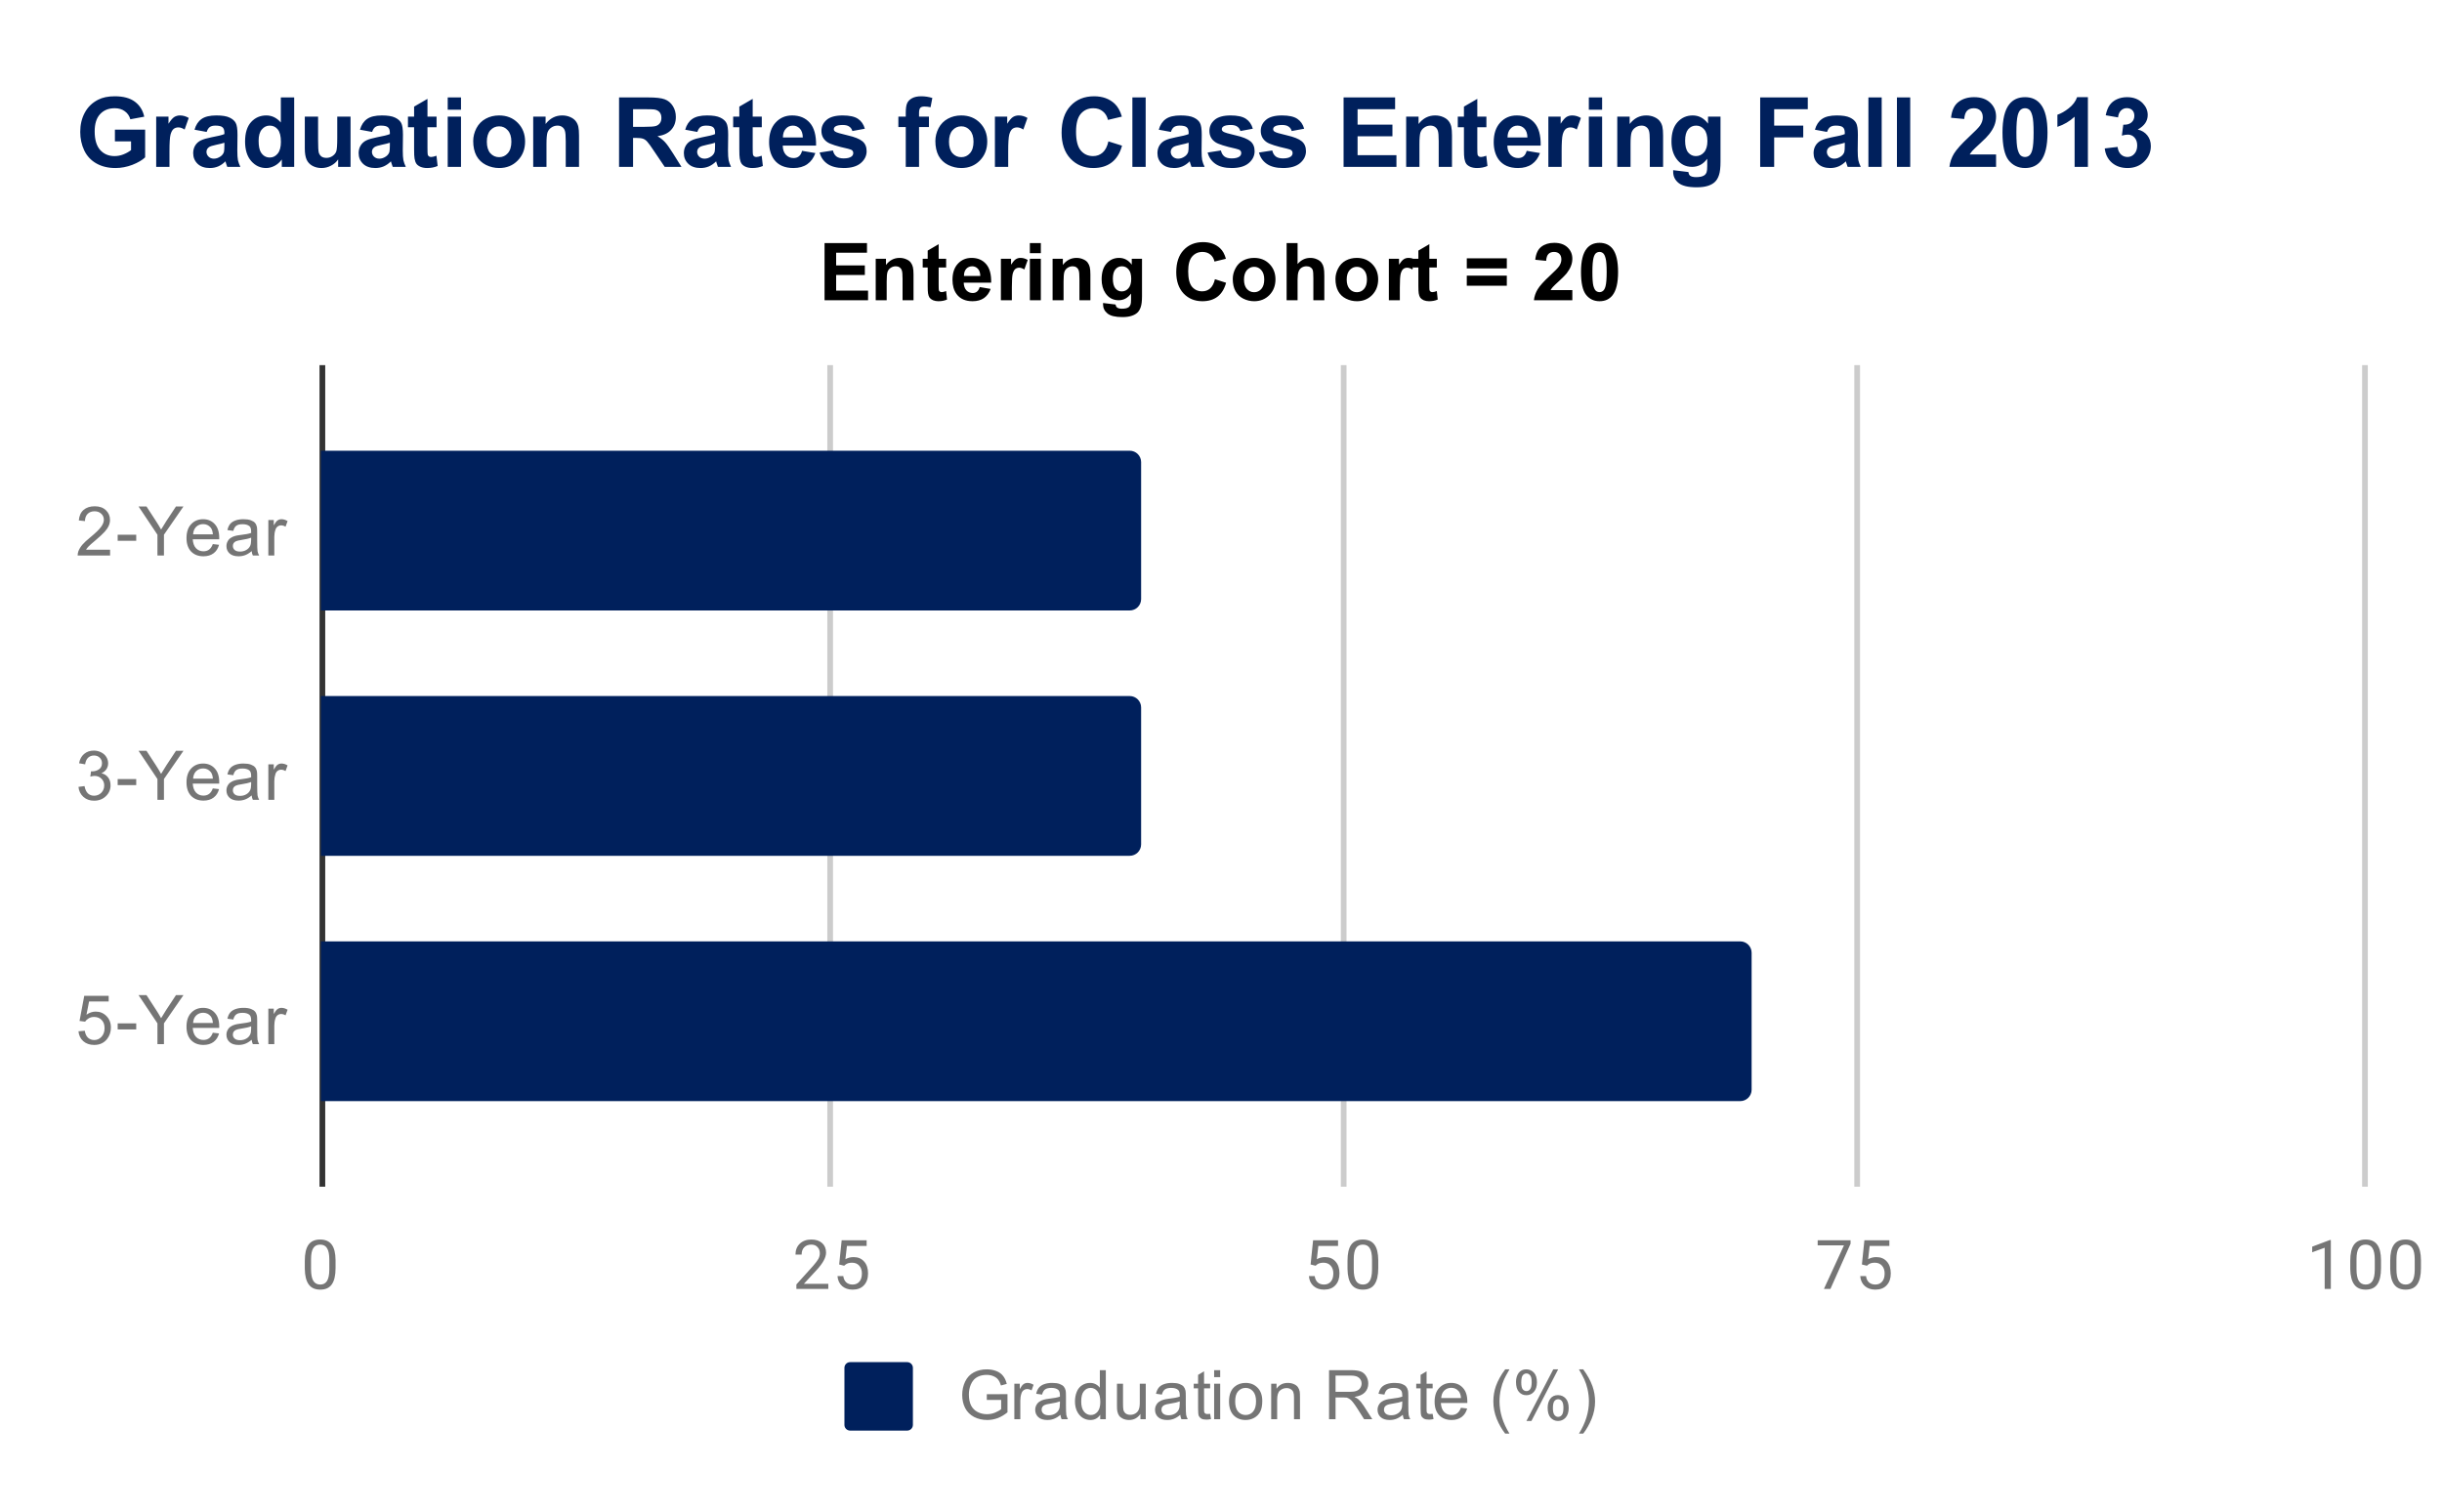 <svg version="1.1" viewBox="0.0 0.0 428.0 265.0" fill="none" stroke="none" stroke-linecap="square" stroke-miterlimit="10" width="428" height="265" xmlns:xlink="http://www.w3.org/1999/xlink" xmlns="http://www.w3.org/2000/svg"><path fill="#ffffff" d="M0 0L428.0 0L428.0 265.0L0 265.0L0 0Z" fill-rule="nonzero"/><path stroke="#333333" stroke-width="1.0" stroke-linecap="butt" d="M56.5 64.5L56.5 207.5" fill-rule="nonzero"/><path stroke="#cccccc" stroke-width="1.0" stroke-linecap="butt" d="M145.5 64.5L145.5 207.5" fill-rule="nonzero"/><path stroke="#cccccc" stroke-width="1.0" stroke-linecap="butt" d="M235.5 64.5L235.5 207.5" fill-rule="nonzero"/><path stroke="#cccccc" stroke-width="1.0" stroke-linecap="butt" d="M325.5 64.5L325.5 207.5" fill-rule="nonzero"/><path stroke="#cccccc" stroke-width="1.0" stroke-linecap="butt" d="M414.5 64.5L414.5 207.5" fill-rule="nonzero"/><clipPath id="id_0"><path d="M56.25 64.458L414.75 64.458L414.75 207.917L56.25 207.917L56.25 64.458Z" clip-rule="nonzero"/></clipPath><path stroke="#000000" stroke-width="0.0" stroke-linecap="butt" stroke-opacity="0.0" clip-path="url(#id_0)" d="M56.0 107.0L56.0 79.0L198.0 79.0C199.105 79.0 200.0 79.895 200.0 81.0L200.0 105.0C200.0 106.105 199.105 107.0 198.0 107.0Z" fill-rule="nonzero"/><path fill="#00205c" clip-path="url(#id_0)" d="M56.0 107.0L56.0 79.0L198.0 79.0C199.105 79.0 200.0 79.895 200.0 81.0L200.0 105.0C200.0 106.105 199.105 107.0 198.0 107.0Z" fill-rule="nonzero"/><path stroke="#000000" stroke-width="0.0" stroke-linecap="butt" stroke-opacity="0.0" clip-path="url(#id_0)" d="M56.0 150.0L56.0 122.0L198.0 122.0C199.105 122.0 200.0 122.895 200.0 124.0L200.0 148.0C200.0 149.105 199.105 150.0 198.0 150.0Z" fill-rule="nonzero"/><path fill="#00205c" clip-path="url(#id_0)" d="M56.0 150.0L56.0 122.0L198.0 122.0C199.105 122.0 200.0 122.895 200.0 124.0L200.0 148.0C200.0 149.105 199.105 150.0 198.0 150.0Z" fill-rule="nonzero"/><path stroke="#000000" stroke-width="0.0" stroke-linecap="butt" stroke-opacity="0.0" clip-path="url(#id_0)" d="M56.0 193.0L56.0 165.0L305.0 165.0C306.105 165.0 307.0 165.895 307.0 167.0L307.0 191.0C307.0 192.105 306.105 193.0 305.0 193.0Z" fill-rule="nonzero"/><path fill="#00205c" clip-path="url(#id_0)" d="M56.0 193.0L56.0 165.0L305.0 165.0C306.105 165.0 307.0 165.895 307.0 167.0L307.0 191.0C307.0 192.105 306.105 193.0 305.0 193.0Z" fill-rule="nonzero"/><path fill="#757575" d="M19.297 96.348L19.297 97.364L13.609 97.364Q13.609 96.989 13.734 96.63Q13.953 96.052 14.422 95.489Q14.906 94.927 15.812 94.192Q17.219 93.036 17.703 92.364Q18.203 91.692 18.203 91.098Q18.203 90.473 17.75 90.052Q17.297 89.614 16.578 89.614Q15.812 89.614 15.359 90.067Q14.906 90.52 14.891 91.333L13.812 91.223Q13.922 90.005 14.641 89.38Q15.375 88.739 16.609 88.739Q17.844 88.739 18.562 89.427Q19.281 90.114 19.281 91.13Q19.281 91.645 19.062 92.145Q18.859 92.63 18.359 93.192Q17.875 93.739 16.75 94.692Q15.797 95.489 15.516 95.786Q15.25 96.067 15.078 96.348L19.297 96.348ZM20.625 94.786L20.625 93.723L23.875 93.723L23.875 94.786L20.625 94.786ZM27.594 97.364L27.594 93.723L24.281 88.77L25.672 88.77L27.359 91.364Q27.828 92.083 28.234 92.817Q28.625 92.145 29.172 91.302L30.844 88.77L32.156 88.77L28.734 93.723L28.734 97.364L27.594 97.364ZM37.297 95.364L38.391 95.489Q38.141 96.442 37.438 96.973Q36.734 97.505 35.656 97.505Q34.297 97.505 33.484 96.661Q32.688 95.817 32.688 94.302Q32.688 92.739 33.5 91.88Q34.312 91.005 35.594 91.005Q36.844 91.005 37.625 91.848Q38.422 92.692 38.422 94.239Q38.422 94.333 38.422 94.52L33.781 94.52Q33.844 95.552 34.359 96.098Q34.875 96.63 35.656 96.63Q36.234 96.63 36.641 96.333Q37.062 96.02 37.297 95.364ZM33.844 93.661L37.312 93.661Q37.25 92.864 36.922 92.473Q36.406 91.864 35.609 91.864Q34.875 91.864 34.375 92.348Q33.891 92.833 33.844 93.661ZM44.109 96.598Q43.516 97.098 42.969 97.302Q42.438 97.505 41.812 97.505Q40.781 97.505 40.234 97.005Q39.688 96.505 39.688 95.723Q39.688 95.27 39.891 94.895Q40.094 94.505 40.438 94.286Q40.781 94.052 41.203 93.942Q41.5 93.848 42.141 93.77Q43.406 93.63 44.016 93.411Q44.016 93.192 44.016 93.145Q44.016 92.489 43.719 92.223Q43.312 91.88 42.516 91.88Q41.781 91.88 41.422 92.145Q41.062 92.395 40.891 93.052L39.859 92.911Q40.0 92.255 40.328 91.848Q40.656 91.442 41.266 91.223Q41.875 91.005 42.672 91.005Q43.469 91.005 43.969 91.192Q44.469 91.38 44.703 91.661Q44.938 91.942 45.031 92.38Q45.078 92.645 45.078 93.348L45.078 94.755Q45.078 96.223 45.141 96.614Q45.219 97.005 45.422 97.364L44.312 97.364Q44.156 97.036 44.109 96.598ZM44.016 94.239Q43.438 94.473 42.297 94.645Q41.641 94.739 41.375 94.864Q41.109 94.973 40.953 95.192Q40.812 95.411 40.812 95.692Q40.812 96.114 41.125 96.395Q41.453 96.677 42.062 96.677Q42.672 96.677 43.141 96.411Q43.625 96.145 43.844 95.677Q44.016 95.317 44.016 94.63L44.016 94.239ZM47.031 97.364L47.031 91.145L47.984 91.145L47.984 92.083Q48.344 91.427 48.641 91.223Q48.953 91.005 49.328 91.005Q49.859 91.005 50.406 91.333L50.047 92.317Q49.656 92.083 49.281 92.083Q48.922 92.083 48.641 92.302Q48.375 92.505 48.266 92.88Q48.078 93.442 48.078 94.098L48.078 97.364L47.031 97.364Z" fill-rule="nonzero"/><path fill="#757575" d="M13.75 137.922L14.812 137.781Q14.984 138.672 15.422 139.078Q15.859 139.469 16.484 139.469Q17.234 139.469 17.75 138.953Q18.266 138.438 18.266 137.672Q18.266 136.953 17.781 136.484Q17.312 136.0 16.578 136.0Q16.281 136.0 15.828 136.125L15.953 135.188Q16.062 135.203 16.125 135.203Q16.797 135.203 17.328 134.859Q17.875 134.5 17.875 133.766Q17.875 133.188 17.484 132.812Q17.094 132.422 16.469 132.422Q15.859 132.422 15.438 132.812Q15.031 133.203 14.922 133.969L13.859 133.781Q14.047 132.734 14.734 132.156Q15.422 131.562 16.438 131.562Q17.141 131.562 17.734 131.875Q18.328 132.172 18.641 132.688Q18.953 133.203 18.953 133.797Q18.953 134.344 18.656 134.812Q18.359 135.266 17.781 135.531Q18.531 135.703 18.953 136.266Q19.375 136.812 19.375 137.656Q19.375 138.781 18.547 139.562Q17.734 140.344 16.484 140.344Q15.359 140.344 14.609 139.672Q13.859 138.984 13.75 137.922ZM20.625 137.609L20.625 136.547L23.875 136.547L23.875 137.609L20.625 137.609ZM27.594 140.188L27.594 136.547L24.281 131.594L25.672 131.594L27.359 134.188Q27.828 134.906 28.234 135.641Q28.625 134.969 29.172 134.125L30.844 131.594L32.156 131.594L28.734 136.547L28.734 140.188L27.594 140.188ZM37.297 138.188L38.391 138.312Q38.141 139.266 37.438 139.797Q36.734 140.328 35.656 140.328Q34.297 140.328 33.484 139.484Q32.688 138.641 32.688 137.125Q32.688 135.562 33.5 134.703Q34.312 133.828 35.594 133.828Q36.844 133.828 37.625 134.672Q38.422 135.516 38.422 137.062Q38.422 137.156 38.422 137.344L33.781 137.344Q33.844 138.375 34.359 138.922Q34.875 139.453 35.656 139.453Q36.234 139.453 36.641 139.156Q37.062 138.844 37.297 138.188ZM33.844 136.484L37.312 136.484Q37.25 135.688 36.922 135.297Q36.406 134.688 35.609 134.688Q34.875 134.688 34.375 135.172Q33.891 135.656 33.844 136.484ZM44.109 139.422Q43.516 139.922 42.969 140.125Q42.438 140.328 41.812 140.328Q40.781 140.328 40.234 139.828Q39.688 139.328 39.688 138.547Q39.688 138.094 39.891 137.719Q40.094 137.328 40.438 137.109Q40.781 136.875 41.203 136.766Q41.5 136.672 42.141 136.594Q43.406 136.453 44.016 136.234Q44.016 136.016 44.016 135.969Q44.016 135.312 43.719 135.047Q43.312 134.703 42.516 134.703Q41.781 134.703 41.422 134.969Q41.062 135.219 40.891 135.875L39.859 135.734Q40.0 135.078 40.328 134.672Q40.656 134.266 41.266 134.047Q41.875 133.828 42.672 133.828Q43.469 133.828 43.969 134.016Q44.469 134.203 44.703 134.484Q44.938 134.766 45.031 135.203Q45.078 135.469 45.078 136.172L45.078 137.578Q45.078 139.047 45.141 139.438Q45.219 139.828 45.422 140.188L44.312 140.188Q44.156 139.859 44.109 139.422ZM44.016 137.062Q43.438 137.297 42.297 137.469Q41.641 137.562 41.375 137.688Q41.109 137.797 40.953 138.016Q40.812 138.234 40.812 138.516Q40.812 138.938 41.125 139.219Q41.453 139.5 42.062 139.5Q42.672 139.5 43.141 139.234Q43.625 138.969 43.844 138.5Q44.016 138.141 44.016 137.453L44.016 137.062ZM47.031 140.188L47.031 133.969L47.984 133.969L47.984 134.906Q48.344 134.25 48.641 134.047Q48.953 133.828 49.328 133.828Q49.859 133.828 50.406 134.156L50.047 135.141Q49.656 134.906 49.281 134.906Q48.922 134.906 48.641 135.125Q48.375 135.328 48.266 135.703Q48.078 136.266 48.078 136.922L48.078 140.188L47.031 140.188Z" fill-rule="nonzero"/><path fill="#757575" d="M13.75 180.761L14.859 180.667Q14.984 181.48 15.422 181.886Q15.875 182.292 16.516 182.292Q17.266 182.292 17.797 181.714Q18.328 181.136 18.328 180.198Q18.328 179.292 17.812 178.776Q17.312 178.245 16.484 178.245Q15.984 178.245 15.562 178.48Q15.156 178.714 14.922 179.073L13.938 178.948L14.766 174.542L19.047 174.542L19.047 175.542L15.609 175.542L15.156 177.855Q15.922 177.308 16.766 177.308Q17.891 177.308 18.656 178.089Q19.438 178.87 19.438 180.105Q19.438 181.261 18.766 182.12Q17.938 183.151 16.516 183.151Q15.344 183.151 14.594 182.495Q13.859 181.839 13.75 180.761ZM20.625 180.433L20.625 179.37L23.875 179.37L23.875 180.433L20.625 180.433ZM27.594 183.011L27.594 179.37L24.281 174.417L25.672 174.417L27.359 177.011Q27.828 177.73 28.234 178.464Q28.625 177.792 29.172 176.948L30.844 174.417L32.156 174.417L28.734 179.37L28.734 183.011L27.594 183.011ZM37.297 181.011L38.391 181.136Q38.141 182.089 37.438 182.62Q36.734 183.151 35.656 183.151Q34.297 183.151 33.484 182.308Q32.688 181.464 32.688 179.948Q32.688 178.386 33.5 177.526Q34.312 176.651 35.594 176.651Q36.844 176.651 37.625 177.495Q38.422 178.339 38.422 179.886Q38.422 179.98 38.422 180.167L33.781 180.167Q33.844 181.198 34.359 181.745Q34.875 182.276 35.656 182.276Q36.234 182.276 36.641 181.98Q37.062 181.667 37.297 181.011ZM33.844 179.308L37.312 179.308Q37.25 178.511 36.922 178.12Q36.406 177.511 35.609 177.511Q34.875 177.511 34.375 177.995Q33.891 178.48 33.844 179.308ZM44.109 182.245Q43.516 182.745 42.969 182.948Q42.438 183.151 41.812 183.151Q40.781 183.151 40.234 182.651Q39.688 182.151 39.688 181.37Q39.688 180.917 39.891 180.542Q40.094 180.151 40.438 179.933Q40.781 179.698 41.203 179.589Q41.5 179.495 42.141 179.417Q43.406 179.276 44.016 179.058Q44.016 178.839 44.016 178.792Q44.016 178.136 43.719 177.87Q43.312 177.526 42.516 177.526Q41.781 177.526 41.422 177.792Q41.062 178.042 40.891 178.698L39.859 178.558Q40.0 177.901 40.328 177.495Q40.656 177.089 41.266 176.87Q41.875 176.651 42.672 176.651Q43.469 176.651 43.969 176.839Q44.469 177.026 44.703 177.308Q44.938 177.589 45.031 178.026Q45.078 178.292 45.078 178.995L45.078 180.401Q45.078 181.87 45.141 182.261Q45.219 182.651 45.422 183.011L44.312 183.011Q44.156 182.683 44.109 182.245ZM44.016 179.886Q43.438 180.12 42.297 180.292Q41.641 180.386 41.375 180.511Q41.109 180.62 40.953 180.839Q40.812 181.058 40.812 181.339Q40.812 181.761 41.125 182.042Q41.453 182.323 42.062 182.323Q42.672 182.323 43.141 182.058Q43.625 181.792 43.844 181.323Q44.016 180.964 44.016 180.276L44.016 179.886ZM47.031 183.011L47.031 176.792L47.984 176.792L47.984 177.73Q48.344 177.073 48.641 176.87Q48.953 176.651 49.328 176.651Q49.859 176.651 50.406 176.98L50.047 177.964Q49.656 177.73 49.281 177.73Q48.922 177.73 48.641 177.948Q48.375 178.151 48.266 178.526Q48.078 179.089 48.078 179.745L48.078 183.011L47.031 183.011Z" fill-rule="nonzero"/><path fill="#757575" d="M58.812 222.276Q58.812 224.182 58.156 225.12Q57.516 226.042 56.125 226.042Q54.766 226.042 54.109 225.135Q53.453 224.229 53.422 222.417L53.422 220.979Q53.422 219.089 54.062 218.182Q54.719 217.26 56.109 217.26Q57.484 217.26 58.141 218.151Q58.797 219.026 58.812 220.87L58.812 222.276ZM57.719 220.792Q57.719 219.417 57.328 218.792Q56.953 218.151 56.109 218.151Q55.281 218.151 54.891 218.792Q54.516 219.417 54.516 220.714L54.516 222.448Q54.516 223.823 54.906 224.495Q55.312 225.151 56.125 225.151Q56.922 225.151 57.312 224.526Q57.703 223.901 57.719 222.573L57.719 220.792Z" fill-rule="nonzero"/><path fill="#757575" d="M145.172 225.917L139.578 225.917L139.578 225.135L142.531 221.854Q143.188 221.104 143.438 220.651Q143.688 220.182 143.688 219.682Q143.688 219.01 143.281 218.589Q142.891 218.151 142.203 218.151Q141.406 218.151 140.953 218.62Q140.5 219.073 140.5 219.901L139.422 219.901Q139.422 218.714 140.172 217.995Q140.938 217.26 142.203 217.26Q143.406 217.26 144.094 217.885Q144.781 218.51 144.781 219.557Q144.781 220.807 143.172 222.557L140.891 225.026L145.172 225.026L145.172 225.917ZM147.078 221.635L147.516 217.385L151.891 217.385L151.891 218.385L148.438 218.385L148.172 220.714Q148.812 220.339 149.609 220.339Q150.766 220.339 151.453 221.12Q152.141 221.885 152.141 223.198Q152.141 224.51 151.422 225.276Q150.719 226.042 149.438 226.042Q148.312 226.042 147.594 225.417Q146.875 224.776 146.781 223.667L147.797 223.667Q147.906 224.401 148.328 224.776Q148.75 225.151 149.438 225.151Q150.188 225.151 150.625 224.635Q151.062 224.12 151.062 223.214Q151.062 222.354 150.594 221.839Q150.125 221.323 149.344 221.323Q148.641 221.323 148.234 221.62L147.953 221.854L147.078 221.635Z" fill-rule="nonzero"/><path fill="#757575" d="M229.703 221.635L230.141 217.385L234.516 217.385L234.516 218.385L231.062 218.385L230.797 220.714Q231.438 220.339 232.234 220.339Q233.391 220.339 234.078 221.12Q234.766 221.885 234.766 223.198Q234.766 224.51 234.047 225.276Q233.344 226.042 232.062 226.042Q230.938 226.042 230.219 225.417Q229.5 224.776 229.406 223.667L230.422 223.667Q230.531 224.401 230.953 224.776Q231.375 225.151 232.062 225.151Q232.812 225.151 233.25 224.635Q233.688 224.12 233.688 223.214Q233.688 222.354 233.219 221.839Q232.75 221.323 231.969 221.323Q231.266 221.323 230.859 221.62L230.578 221.854L229.703 221.635ZM241.562 222.276Q241.562 224.182 240.906 225.12Q240.266 226.042 238.875 226.042Q237.516 226.042 236.859 225.135Q236.203 224.229 236.172 222.417L236.172 220.979Q236.172 219.089 236.812 218.182Q237.469 217.26 238.859 217.26Q240.234 217.26 240.891 218.151Q241.547 219.026 241.562 220.87L241.562 222.276ZM240.469 220.792Q240.469 219.417 240.078 218.792Q239.703 218.151 238.859 218.151Q238.031 218.151 237.641 218.792Q237.266 219.417 237.266 220.714L237.266 222.448Q237.266 223.823 237.656 224.495Q238.062 225.151 238.875 225.151Q239.672 225.151 240.062 224.526Q240.453 223.901 240.469 222.573L240.469 220.792Z" fill-rule="nonzero"/><path fill="#757575" d="M324.344 217.995L320.812 225.917L319.672 225.917L323.188 218.276L318.578 218.276L318.578 217.385L324.344 217.385L324.344 217.995ZM326.328 221.635L326.766 217.385L331.141 217.385L331.141 218.385L327.688 218.385L327.422 220.714Q328.062 220.339 328.859 220.339Q330.016 220.339 330.703 221.12Q331.391 221.885 331.391 223.198Q331.391 224.51 330.672 225.276Q329.969 226.042 328.688 226.042Q327.562 226.042 326.844 225.417Q326.125 224.776 326.031 223.667L327.047 223.667Q327.156 224.401 327.578 224.776Q328.0 225.151 328.688 225.151Q329.438 225.151 329.875 224.635Q330.312 224.12 330.312 223.214Q330.312 222.354 329.844 221.839Q329.375 221.323 328.594 221.323Q327.891 221.323 327.484 221.62L327.203 221.854L326.328 221.635Z" fill-rule="nonzero"/><path fill="#757575" d="M408.516 225.917L407.438 225.917L407.438 218.698L405.25 219.495L405.25 218.51L408.359 217.339L408.516 217.339L408.516 225.917ZM417.312 222.276Q417.312 224.182 416.656 225.12Q416.016 226.042 414.625 226.042Q413.266 226.042 412.609 225.135Q411.953 224.229 411.922 222.417L411.922 220.979Q411.922 219.089 412.562 218.182Q413.219 217.26 414.609 217.26Q415.984 217.26 416.641 218.151Q417.297 219.026 417.312 220.87L417.312 222.276ZM416.219 220.792Q416.219 219.417 415.828 218.792Q415.453 218.151 414.609 218.151Q413.781 218.151 413.391 218.792Q413.016 219.417 413.016 220.714L413.016 222.448Q413.016 223.823 413.406 224.495Q413.812 225.151 414.625 225.151Q415.422 225.151 415.812 224.526Q416.203 223.901 416.219 222.573L416.219 220.792ZM424.312 222.276Q424.312 224.182 423.656 225.12Q423.016 226.042 421.625 226.042Q420.266 226.042 419.609 225.135Q418.953 224.229 418.922 222.417L418.922 220.979Q418.922 219.089 419.562 218.182Q420.219 217.26 421.609 217.26Q422.984 217.26 423.641 218.151Q424.297 219.026 424.312 220.87L424.312 222.276ZM423.219 220.792Q423.219 219.417 422.828 218.792Q422.453 218.151 421.609 218.151Q420.781 218.151 420.391 218.792Q420.016 219.417 420.016 220.714L420.016 222.448Q420.016 223.823 420.406 224.495Q420.812 225.151 421.625 225.151Q422.422 225.151 422.812 224.526Q423.203 223.901 423.219 222.573L423.219 220.792Z" fill-rule="nonzero"/><path fill="#00205c" d="M148.0 239.75C148.0 239.198 148.448 238.75 149.0 238.75L159.0 238.75C159.552 238.75 160.0 239.198 160.0 239.75L160.0 249.75C160.0 250.302 159.552 250.75 159.0 250.75L149.0 250.75C148.448 250.75 148.0 250.302 148.0 249.75Z" fill-rule="nonzero"/><path fill="#757575" d="M172.953 245.375L172.953 244.375L176.578 244.359L176.578 247.547Q175.75 248.219 174.859 248.562Q173.969 248.891 173.031 248.891Q171.766 248.891 170.719 248.359Q169.688 247.812 169.156 246.797Q168.641 245.766 168.641 244.5Q168.641 243.234 169.156 242.156Q169.688 241.062 170.672 240.547Q171.656 240.016 172.938 240.016Q173.875 240.016 174.625 240.312Q175.375 240.609 175.797 241.156Q176.234 241.688 176.453 242.562L175.438 242.844Q175.234 242.188 174.938 241.812Q174.656 241.438 174.125 241.219Q173.594 240.984 172.953 240.984Q172.172 240.984 171.594 241.219Q171.031 241.453 170.672 241.844Q170.328 242.234 170.141 242.703Q169.812 243.5 169.812 244.422Q169.812 245.578 170.203 246.359Q170.609 247.125 171.359 247.5Q172.109 247.875 172.969 247.875Q173.703 247.875 174.406 247.594Q175.109 247.297 175.469 246.984L175.469 245.375L172.953 245.375ZM177.781 248.75L177.781 242.531L178.734 242.531L178.734 243.469Q179.094 242.812 179.391 242.609Q179.703 242.391 180.078 242.391Q180.609 242.391 181.156 242.719L180.797 243.703Q180.406 243.469 180.031 243.469Q179.672 243.469 179.391 243.688Q179.125 243.891 179.016 244.266Q178.828 244.828 178.828 245.484L178.828 248.75L177.781 248.75ZM185.859 247.984Q185.266 248.484 184.719 248.688Q184.188 248.891 183.562 248.891Q182.531 248.891 181.984 248.391Q181.438 247.891 181.438 247.109Q181.438 246.656 181.641 246.281Q181.844 245.891 182.188 245.672Q182.531 245.438 182.953 245.328Q183.25 245.234 183.891 245.156Q185.156 245.016 185.766 244.797Q185.766 244.578 185.766 244.531Q185.766 243.875 185.469 243.609Q185.062 243.266 184.266 243.266Q183.531 243.266 183.172 243.531Q182.812 243.781 182.641 244.438L181.609 244.297Q181.75 243.641 182.078 243.234Q182.406 242.828 183.016 242.609Q183.625 242.391 184.422 242.391Q185.219 242.391 185.719 242.578Q186.219 242.766 186.453 243.047Q186.688 243.328 186.781 243.766Q186.828 244.031 186.828 244.734L186.828 246.141Q186.828 247.609 186.891 248.0Q186.969 248.391 187.172 248.75L186.062 248.75Q185.906 248.422 185.859 247.984ZM185.766 245.625Q185.188 245.859 184.047 246.031Q183.391 246.125 183.125 246.25Q182.859 246.359 182.703 246.578Q182.562 246.797 182.562 247.078Q182.562 247.5 182.875 247.781Q183.203 248.062 183.812 248.062Q184.422 248.062 184.891 247.797Q185.375 247.531 185.594 247.062Q185.766 246.703 185.766 246.016L185.766 245.625ZM192.828 248.75L192.828 247.969Q192.234 248.891 191.094 248.891Q190.344 248.891 189.719 248.484Q189.094 248.062 188.75 247.328Q188.406 246.594 188.406 245.641Q188.406 244.719 188.719 243.953Q189.031 243.188 189.656 242.797Q190.281 242.391 191.047 242.391Q191.609 242.391 192.047 242.625Q192.484 242.859 192.766 243.234L192.766 240.156L193.812 240.156L193.812 248.75L192.828 248.75ZM189.5 245.641Q189.5 246.844 190.0 247.438Q190.5 248.016 191.188 248.016Q191.875 248.016 192.359 247.453Q192.844 246.891 192.844 245.734Q192.844 244.453 192.344 243.859Q191.859 243.266 191.141 243.266Q190.438 243.266 189.969 243.844Q189.5 244.406 189.5 245.641ZM199.875 248.75L199.875 247.828Q199.141 248.891 197.891 248.891Q197.344 248.891 196.859 248.688Q196.391 248.469 196.156 248.156Q195.922 247.828 195.828 247.359Q195.766 247.062 195.766 246.375L195.766 242.531L196.828 242.531L196.828 245.984Q196.828 246.797 196.891 247.094Q196.984 247.5 197.297 247.75Q197.625 247.984 198.109 247.984Q198.578 247.984 198.984 247.75Q199.406 247.5 199.578 247.078Q199.766 246.656 199.766 245.859L199.766 242.531L200.812 242.531L200.812 248.75L199.875 248.75ZM206.859 247.984Q206.266 248.484 205.719 248.688Q205.188 248.891 204.562 248.891Q203.531 248.891 202.984 248.391Q202.438 247.891 202.438 247.109Q202.438 246.656 202.641 246.281Q202.844 245.891 203.188 245.672Q203.531 245.438 203.953 245.328Q204.25 245.234 204.891 245.156Q206.156 245.016 206.766 244.797Q206.766 244.578 206.766 244.531Q206.766 243.875 206.469 243.609Q206.062 243.266 205.266 243.266Q204.531 243.266 204.172 243.531Q203.812 243.781 203.641 244.438L202.609 244.297Q202.75 243.641 203.078 243.234Q203.406 242.828 204.016 242.609Q204.625 242.391 205.422 242.391Q206.219 242.391 206.719 242.578Q207.219 242.766 207.453 243.047Q207.688 243.328 207.781 243.766Q207.828 244.031 207.828 244.734L207.828 246.141Q207.828 247.609 207.891 248.0Q207.969 248.391 208.172 248.75L207.062 248.75Q206.906 248.422 206.859 247.984ZM206.766 245.625Q206.188 245.859 205.047 246.031Q204.391 246.125 204.125 246.25Q203.859 246.359 203.703 246.578Q203.562 246.797 203.562 247.078Q203.562 247.5 203.875 247.781Q204.203 248.062 204.812 248.062Q205.422 248.062 205.891 247.797Q206.375 247.531 206.594 247.062Q206.766 246.703 206.766 246.016L206.766 245.625ZM212.094 247.812L212.25 248.734Q211.797 248.828 211.453 248.828Q210.875 248.828 210.562 248.656Q210.25 248.469 210.109 248.172Q209.984 247.875 209.984 246.922L209.984 243.344L209.219 243.344L209.219 242.531L209.984 242.531L209.984 240.984L211.031 240.359L211.031 242.531L212.094 242.531L212.094 243.344L211.031 243.344L211.031 246.984Q211.031 247.438 211.078 247.562Q211.141 247.688 211.266 247.766Q211.391 247.844 211.625 247.844Q211.812 247.844 212.094 247.812ZM212.797 241.375L212.797 240.156L213.859 240.156L213.859 241.375L212.797 241.375ZM212.797 248.75L212.797 242.531L213.859 242.531L213.859 248.75L212.797 248.75ZM215.406 245.641Q215.406 243.906 216.359 243.078Q217.156 242.391 218.312 242.391Q219.594 242.391 220.406 243.234Q221.234 244.062 221.234 245.547Q221.234 246.75 220.875 247.438Q220.516 248.125 219.812 248.516Q219.125 248.891 218.312 248.891Q217.016 248.891 216.203 248.062Q215.406 247.219 215.406 245.641ZM216.484 245.641Q216.484 246.828 217.0 247.422Q217.531 248.016 218.312 248.016Q219.109 248.016 219.625 247.422Q220.141 246.828 220.141 245.609Q220.141 244.453 219.609 243.859Q219.094 243.266 218.312 243.266Q217.531 243.266 217.0 243.859Q216.484 244.438 216.484 245.641ZM222.797 248.75L222.797 242.531L223.734 242.531L223.734 243.406Q224.422 242.391 225.719 242.391Q226.281 242.391 226.75 242.594Q227.234 242.797 227.469 243.125Q227.703 243.453 227.797 243.891Q227.844 244.188 227.844 244.922L227.844 248.75L226.797 248.75L226.797 244.969Q226.797 244.312 226.672 244.0Q226.547 243.688 226.234 243.5Q225.922 243.297 225.5 243.297Q224.828 243.297 224.328 243.734Q223.844 244.156 223.844 245.344L223.844 248.75L222.797 248.75ZM232.938 248.75L232.938 240.156L236.75 240.156Q237.906 240.156 238.5 240.391Q239.094 240.625 239.453 241.219Q239.812 241.797 239.812 242.5Q239.812 243.422 239.219 244.047Q238.625 244.672 237.391 244.844Q237.844 245.062 238.078 245.266Q238.578 245.719 239.016 246.406L240.516 248.75L239.078 248.75L237.953 246.969Q237.453 246.188 237.125 245.781Q236.812 245.375 236.547 245.219Q236.297 245.047 236.031 244.969Q235.844 244.938 235.406 244.938L234.078 244.938L234.078 248.75L232.938 248.75ZM234.078 243.953L236.531 243.953Q237.297 243.953 237.734 243.797Q238.188 243.625 238.406 243.281Q238.641 242.922 238.641 242.5Q238.641 241.891 238.188 241.5Q237.75 241.109 236.797 241.109L234.078 241.109L234.078 243.953ZM245.859 247.984Q245.266 248.484 244.719 248.688Q244.188 248.891 243.562 248.891Q242.531 248.891 241.984 248.391Q241.438 247.891 241.438 247.109Q241.438 246.656 241.641 246.281Q241.844 245.891 242.188 245.672Q242.531 245.438 242.953 245.328Q243.25 245.234 243.891 245.156Q245.156 245.016 245.766 244.797Q245.766 244.578 245.766 244.531Q245.766 243.875 245.469 243.609Q245.062 243.266 244.266 243.266Q243.531 243.266 243.172 243.531Q242.812 243.781 242.641 244.438L241.609 244.297Q241.75 243.641 242.078 243.234Q242.406 242.828 243.016 242.609Q243.625 242.391 244.422 242.391Q245.219 242.391 245.719 242.578Q246.219 242.766 246.453 243.047Q246.688 243.328 246.781 243.766Q246.828 244.031 246.828 244.734L246.828 246.141Q246.828 247.609 246.891 248.0Q246.969 248.391 247.172 248.75L246.062 248.75Q245.906 248.422 245.859 247.984ZM245.766 245.625Q245.188 245.859 244.047 246.031Q243.391 246.125 243.125 246.25Q242.859 246.359 242.703 246.578Q242.562 246.797 242.562 247.078Q242.562 247.5 242.875 247.781Q243.203 248.062 243.812 248.062Q244.422 248.062 244.891 247.797Q245.375 247.531 245.594 247.062Q245.766 246.703 245.766 246.016L245.766 245.625ZM251.094 247.812L251.25 248.734Q250.797 248.828 250.453 248.828Q249.875 248.828 249.562 248.656Q249.25 248.469 249.109 248.172Q248.984 247.875 248.984 246.922L248.984 243.344L248.219 243.344L248.219 242.531L248.984 242.531L248.984 240.984L250.031 240.359L250.031 242.531L251.094 242.531L251.094 243.344L250.031 243.344L250.031 246.984Q250.031 247.438 250.078 247.562Q250.141 247.688 250.266 247.766Q250.391 247.844 250.625 247.844Q250.812 247.844 251.094 247.812ZM256.047 246.75L257.141 246.875Q256.891 247.828 256.188 248.359Q255.484 248.891 254.406 248.891Q253.047 248.891 252.234 248.047Q251.438 247.203 251.438 245.688Q251.438 244.125 252.25 243.266Q253.062 242.391 254.344 242.391Q255.594 242.391 256.375 243.234Q257.172 244.078 257.172 245.625Q257.172 245.719 257.172 245.906L252.531 245.906Q252.594 246.938 253.109 247.484Q253.625 248.016 254.406 248.016Q254.984 248.016 255.391 247.719Q255.812 247.406 256.047 246.75ZM252.594 245.047L256.062 245.047Q256.0 244.25 255.672 243.859Q255.156 243.25 254.359 243.25Q253.625 243.25 253.125 243.734Q252.641 244.219 252.594 245.047ZM263.812 251.281Q262.938 250.172 262.328 248.703Q261.734 247.219 261.734 245.641Q261.734 244.25 262.172 242.969Q262.703 241.484 263.812 240.016L264.562 240.016Q263.859 241.234 263.625 241.75Q263.266 242.562 263.062 243.438Q262.812 244.531 262.812 245.641Q262.812 248.469 264.562 251.281L263.812 251.281ZM265.703 242.219Q265.703 241.297 266.156 240.656Q266.625 240.016 267.5 240.016Q268.312 240.016 268.844 240.594Q269.375 241.172 269.375 242.281Q269.375 243.375 268.828 243.969Q268.297 244.547 267.516 244.547Q266.734 244.547 266.219 243.969Q265.703 243.391 265.703 242.219ZM267.531 240.734Q267.141 240.734 266.875 241.078Q266.625 241.422 266.625 242.328Q266.625 243.156 266.875 243.5Q267.141 243.828 267.531 243.828Q267.938 243.828 268.188 243.484Q268.453 243.141 268.453 242.25Q268.453 241.406 268.188 241.078Q267.922 240.734 267.531 240.734ZM267.531 249.062L272.234 240.016L273.094 240.016L268.406 249.062L267.531 249.062ZM271.25 246.734Q271.25 245.812 271.703 245.172Q272.172 244.531 273.062 244.531Q273.875 244.531 274.406 245.109Q274.938 245.672 274.938 246.797Q274.938 247.891 274.391 248.484Q273.859 249.062 273.062 249.062Q272.297 249.062 271.766 248.484Q271.25 247.906 271.25 246.734ZM273.094 245.25Q272.688 245.25 272.422 245.594Q272.172 245.938 272.172 246.844Q272.172 247.656 272.438 248.0Q272.703 248.344 273.094 248.344Q273.484 248.344 273.75 248.0Q274.016 247.656 274.016 246.75Q274.016 245.922 273.75 245.594Q273.484 245.25 273.094 245.25ZM277.484 251.281L276.734 251.281Q278.484 248.469 278.484 245.641Q278.484 244.547 278.234 243.453Q278.031 242.578 277.672 241.766Q277.438 241.25 276.734 240.016L277.484 240.016Q278.578 241.484 279.109 242.969Q279.562 244.25 279.562 245.641Q279.562 247.219 278.953 248.703Q278.344 250.172 277.484 251.281Z" fill-rule="nonzero"/><path fill="#000000" d="M144.516 52.625L144.516 42.609L151.953 42.609L151.953 44.297L146.547 44.297L146.547 46.516L151.578 46.516L151.578 48.203L146.547 48.203L146.547 50.938L152.141 50.938L152.141 52.625L144.516 52.625ZM160.109 52.625L158.188 52.625L158.188 48.922Q158.188 47.75 158.062 47.406Q157.938 47.047 157.656 46.859Q157.391 46.672 157.0 46.672Q156.5 46.672 156.094 46.953Q155.703 47.219 155.547 47.672Q155.406 48.125 155.406 49.344L155.406 52.625L153.484 52.625L153.484 45.359L155.281 45.359L155.281 46.438Q156.219 45.203 157.672 45.203Q158.297 45.203 158.828 45.438Q159.359 45.656 159.625 46.016Q159.891 46.375 160.0 46.828Q160.109 47.266 160.109 48.109L160.109 52.625ZM165.828 45.359L165.828 46.891L164.516 46.891L164.516 49.828Q164.516 50.703 164.547 50.859Q164.594 51.0 164.719 51.109Q164.859 51.203 165.062 51.203Q165.328 51.203 165.828 51.016L165.984 52.5Q165.328 52.797 164.469 52.797Q163.953 52.797 163.531 52.625Q163.125 52.438 162.922 52.172Q162.734 51.891 162.656 51.422Q162.594 51.078 162.594 50.062L162.594 46.891L161.719 46.891L161.719 45.359L162.594 45.359L162.594 43.922L164.516 42.797L164.516 45.359L165.828 45.359ZM171.703 50.312L173.625 50.641Q173.25 51.688 172.453 52.25Q171.656 52.797 170.469 52.797Q168.578 52.797 167.656 51.547Q166.938 50.562 166.938 49.047Q166.938 47.25 167.875 46.234Q168.828 45.203 170.281 45.203Q171.891 45.203 172.828 46.281Q173.766 47.344 173.719 49.547L168.906 49.547Q168.938 50.406 169.375 50.891Q169.828 51.359 170.484 51.359Q170.938 51.359 171.234 51.109Q171.547 50.859 171.703 50.312ZM171.812 48.375Q171.797 47.531 171.391 47.109Q170.984 46.672 170.391 46.672Q169.766 46.672 169.344 47.125Q168.938 47.594 168.953 48.375L171.812 48.375ZM177.344 52.625L175.422 52.625L175.422 45.359L177.203 45.359L177.203 46.391Q177.672 45.672 178.031 45.438Q178.391 45.203 178.859 45.203Q179.516 45.203 180.125 45.562L179.531 47.234Q179.047 46.922 178.625 46.922Q178.219 46.922 177.938 47.156Q177.672 47.375 177.5 47.953Q177.344 48.531 177.344 50.375L177.344 52.625ZM180.5 44.375L180.5 42.609L182.422 42.609L182.422 44.375L180.5 44.375ZM180.5 52.625L180.5 45.359L182.422 45.359L182.422 52.625L180.5 52.625ZM191.109 52.625L189.188 52.625L189.188 48.922Q189.188 47.75 189.062 47.406Q188.938 47.047 188.656 46.859Q188.391 46.672 188.0 46.672Q187.5 46.672 187.094 46.953Q186.703 47.219 186.547 47.672Q186.406 48.125 186.406 49.344L186.406 52.625L184.484 52.625L184.484 45.359L186.281 45.359L186.281 46.438Q187.219 45.203 188.672 45.203Q189.297 45.203 189.828 45.438Q190.359 45.656 190.625 46.016Q190.891 46.375 191.0 46.828Q191.109 47.266 191.109 48.109L191.109 52.625ZM193.328 53.109L195.516 53.375Q195.578 53.75 195.781 53.891Q196.047 54.109 196.641 54.109Q197.391 54.109 197.766 53.875Q198.016 53.719 198.141 53.391Q198.234 53.156 198.234 52.516L198.234 51.453Q197.375 52.625 196.062 52.625Q194.594 52.625 193.75 51.391Q193.078 50.406 193.078 48.953Q193.078 47.125 193.953 46.172Q194.828 45.203 196.141 45.203Q197.484 45.203 198.359 46.391L198.359 45.359L200.156 45.359L200.156 51.875Q200.156 53.172 199.938 53.797Q199.734 54.438 199.344 54.797Q198.969 55.156 198.328 55.359Q197.688 55.578 196.719 55.578Q194.859 55.578 194.094 54.938Q193.328 54.312 193.328 53.344Q193.328 53.234 193.328 53.109ZM195.047 48.844Q195.047 50.0 195.484 50.547Q195.938 51.078 196.594 51.078Q197.297 51.078 197.781 50.531Q198.266 49.969 198.266 48.891Q198.266 47.766 197.797 47.219Q197.344 46.672 196.625 46.672Q195.938 46.672 195.484 47.219Q195.047 47.75 195.047 48.844ZM212.938 48.938L214.891 49.562Q214.438 51.203 213.391 52.0Q212.344 52.797 210.734 52.797Q208.734 52.797 207.438 51.438Q206.156 50.062 206.156 47.703Q206.156 45.203 207.453 43.828Q208.75 42.438 210.859 42.438Q212.688 42.438 213.844 43.516Q214.531 44.156 214.859 45.359L212.859 45.844Q212.688 45.062 212.125 44.609Q211.562 44.156 210.75 44.156Q209.641 44.156 208.938 44.969Q208.25 45.766 208.25 47.547Q208.25 49.453 208.922 50.266Q209.609 51.062 210.703 51.062Q211.516 51.062 212.094 50.562Q212.672 50.047 212.938 48.938ZM216.062 48.891Q216.062 47.938 216.531 47.047Q217.0 46.141 217.859 45.672Q218.734 45.203 219.797 45.203Q221.453 45.203 222.5 46.281Q223.547 47.344 223.547 48.969Q223.547 50.625 222.484 51.719Q221.422 52.797 219.812 52.797Q218.812 52.797 217.906 52.344Q217.0 51.891 216.531 51.016Q216.062 50.141 216.062 48.891ZM218.031 49.0Q218.031 50.078 218.547 50.656Q219.062 51.219 219.812 51.219Q220.562 51.219 221.062 50.656Q221.578 50.078 221.578 48.984Q221.578 47.922 221.062 47.344Q220.562 46.766 219.812 46.766Q219.062 46.766 218.547 47.344Q218.031 47.922 218.031 49.0ZM227.422 42.609L227.422 46.281Q228.344 45.203 229.641 45.203Q230.297 45.203 230.828 45.453Q231.375 45.688 231.641 46.078Q231.906 46.453 232.0 46.922Q232.109 47.391 232.109 48.359L232.109 52.625L230.188 52.625L230.188 48.797Q230.188 47.641 230.078 47.344Q229.969 47.031 229.688 46.859Q229.422 46.672 229.0 46.672Q228.516 46.672 228.141 46.906Q227.766 47.141 227.594 47.609Q227.422 48.078 227.422 48.984L227.422 52.625L225.5 52.625L225.5 42.609L227.422 42.609ZM234.062 48.891Q234.062 47.938 234.531 47.047Q235.0 46.141 235.859 45.672Q236.734 45.203 237.797 45.203Q239.453 45.203 240.5 46.281Q241.547 47.344 241.547 48.969Q241.547 50.625 240.484 51.719Q239.422 52.797 237.812 52.797Q236.812 52.797 235.906 52.344Q235.0 51.891 234.531 51.016Q234.062 50.141 234.062 48.891ZM236.031 49.0Q236.031 50.078 236.547 50.656Q237.062 51.219 237.812 51.219Q238.562 51.219 239.062 50.656Q239.578 50.078 239.578 48.984Q239.578 47.922 239.062 47.344Q238.562 46.766 237.812 46.766Q237.062 46.766 236.547 47.344Q236.031 47.922 236.031 49.0ZM245.344 52.625L243.422 52.625L243.422 45.359L245.203 45.359L245.203 46.391Q245.672 45.672 246.031 45.438Q246.391 45.203 246.859 45.203Q247.516 45.203 248.125 45.562L247.531 47.234Q247.047 46.922 246.625 46.922Q246.219 46.922 245.938 47.156Q245.672 47.375 245.5 47.953Q245.344 48.531 245.344 50.375L245.344 52.625ZM251.828 45.359L251.828 46.891L250.516 46.891L250.516 49.828Q250.516 50.703 250.547 50.859Q250.594 51.0 250.719 51.109Q250.859 51.203 251.062 51.203Q251.328 51.203 251.828 51.016L251.984 52.5Q251.328 52.797 250.469 52.797Q249.953 52.797 249.531 52.625Q249.125 52.438 248.922 52.172Q248.734 51.891 248.656 51.422Q248.594 51.078 248.594 50.062L248.594 46.891L247.719 46.891L247.719 45.359L248.594 45.359L248.594 43.922L250.516 42.797L250.516 45.359L251.828 45.359ZM257.078 47.047L257.078 45.281L264.094 45.281L264.094 47.047L257.078 47.047ZM257.078 50.078L257.078 48.312L264.094 48.312L264.094 50.078L257.078 50.078ZM275.578 50.844L275.578 52.625L268.844 52.625Q268.953 51.609 269.5 50.703Q270.047 49.797 271.672 48.297Q272.969 47.094 273.266 46.656Q273.656 46.062 273.656 45.484Q273.656 44.844 273.312 44.5Q272.969 44.156 272.359 44.156Q271.75 44.156 271.391 44.516Q271.047 44.875 270.984 45.719L269.078 45.531Q269.25 43.938 270.141 43.25Q271.047 42.562 272.406 42.562Q273.891 42.562 274.734 43.359Q275.578 44.156 275.578 45.344Q275.578 46.031 275.328 46.641Q275.094 47.25 274.578 47.922Q274.219 48.359 273.312 49.203Q272.406 50.031 272.156 50.312Q271.922 50.578 271.766 50.844L275.578 50.844ZM280.344 42.562Q281.797 42.562 282.625 43.594Q283.594 44.828 283.594 47.688Q283.594 50.531 282.609 51.766Q281.797 52.797 280.344 52.797Q278.875 52.797 277.984 51.672Q277.094 50.547 277.094 47.656Q277.094 44.828 278.078 43.594Q278.891 42.562 280.344 42.562ZM280.344 44.156Q280.0 44.156 279.719 44.375Q279.453 44.594 279.297 45.172Q279.094 45.922 279.094 47.688Q279.094 49.453 279.266 50.109Q279.453 50.766 279.719 50.984Q280.0 51.203 280.344 51.203Q280.688 51.203 280.953 50.984Q281.234 50.766 281.391 50.188Q281.594 49.453 281.594 47.688Q281.594 45.922 281.406 45.266Q281.234 44.594 280.953 44.375Q280.688 44.156 280.344 44.156Z" fill-rule="nonzero"/><path fill="#00205c" d="M20.141 24.781L20.141 22.719L25.438 22.719L25.438 27.578Q24.672 28.312 23.203 28.891Q21.734 29.453 20.234 29.453Q18.328 29.453 16.906 28.656Q15.484 27.859 14.766 26.375Q14.062 24.875 14.062 23.125Q14.062 21.219 14.859 19.75Q15.656 18.266 17.188 17.484Q18.359 16.875 20.109 16.875Q22.375 16.875 23.641 17.828Q24.922 18.781 25.281 20.453L22.844 20.906Q22.594 20.016 21.875 19.5Q21.172 18.969 20.109 18.969Q18.5 18.969 17.547 20.0Q16.594 21.016 16.594 23.031Q16.594 25.188 17.547 26.281Q18.516 27.359 20.078 27.359Q20.859 27.359 21.625 27.062Q22.406 26.75 22.969 26.312L22.969 24.781L20.141 24.781ZM29.703 29.25L27.375 29.25L27.375 20.438L29.531 20.438L29.531 21.688Q30.094 20.797 30.531 20.516Q30.984 20.234 31.547 20.234Q32.344 20.234 33.078 20.672L32.359 22.703Q31.766 22.328 31.266 22.328Q30.781 22.328 30.438 22.594Q30.094 22.859 29.891 23.578Q29.703 24.281 29.703 26.531L29.703 29.25ZM36.219 23.125L34.094 22.734Q34.453 21.469 35.328 20.859Q36.203 20.234 37.922 20.234Q39.469 20.234 40.234 20.609Q41.0 20.969 41.312 21.547Q41.625 22.109 41.625 23.625L41.594 26.359Q41.594 27.516 41.703 28.078Q41.828 28.625 42.125 29.25L39.828 29.25Q39.734 29.016 39.594 28.562Q39.547 28.359 39.516 28.281Q38.922 28.875 38.234 29.172Q37.562 29.453 36.781 29.453Q35.422 29.453 34.641 28.719Q33.859 27.969 33.859 26.844Q33.859 26.094 34.203 25.516Q34.562 24.922 35.203 24.609Q35.859 24.297 37.062 24.062Q38.703 23.766 39.328 23.5L39.328 23.266Q39.328 22.594 39.0 22.312Q38.672 22.016 37.75 22.016Q37.125 22.016 36.766 22.266Q36.422 22.516 36.219 23.125ZM39.328 25.016Q38.891 25.172 37.906 25.375Q36.938 25.578 36.641 25.781Q36.188 26.109 36.188 26.609Q36.188 27.094 36.547 27.453Q36.922 27.812 37.484 27.812Q38.109 27.812 38.688 27.391Q39.109 27.078 39.25 26.625Q39.328 26.312 39.328 25.484L39.328 25.016ZM51.562 29.25L49.391 29.25L49.391 27.953Q48.844 28.703 48.109 29.078Q47.375 29.453 46.641 29.453Q45.109 29.453 44.031 28.234Q42.953 27.0 42.953 24.812Q42.953 22.562 44.0 21.406Q45.062 20.234 46.672 20.234Q48.141 20.234 49.219 21.469L49.219 17.078L51.562 17.078L51.562 29.25ZM45.328 24.656Q45.328 26.062 45.719 26.688Q46.281 27.609 47.297 27.609Q48.109 27.609 48.672 26.922Q49.234 26.234 49.234 24.875Q49.234 23.359 48.688 22.688Q48.141 22.016 47.281 22.016Q46.453 22.016 45.891 22.688Q45.328 23.344 45.328 24.656ZM59.266 29.25L59.266 27.938Q58.797 28.641 58.0 29.047Q57.219 29.453 56.344 29.453Q55.469 29.453 54.75 29.062Q54.047 28.672 53.734 27.969Q53.422 27.25 53.422 26.016L53.422 20.438L55.75 20.438L55.75 24.484Q55.75 26.344 55.875 26.766Q56.016 27.188 56.344 27.438Q56.688 27.672 57.219 27.672Q57.812 27.672 58.281 27.344Q58.766 27.016 58.938 26.531Q59.109 26.047 59.109 24.156L59.109 20.438L61.438 20.438L61.438 29.25L59.266 29.25ZM65.219 23.125L63.094 22.734Q63.453 21.469 64.328 20.859Q65.203 20.234 66.922 20.234Q68.469 20.234 69.234 20.609Q70.0 20.969 70.312 21.547Q70.625 22.109 70.625 23.625L70.594 26.359Q70.594 27.516 70.703 28.078Q70.828 28.625 71.125 29.25L68.828 29.25Q68.734 29.016 68.594 28.562Q68.547 28.359 68.516 28.281Q67.922 28.875 67.234 29.172Q66.562 29.453 65.781 29.453Q64.422 29.453 63.641 28.719Q62.859 27.969 62.859 26.844Q62.859 26.094 63.203 25.516Q63.562 24.922 64.203 24.609Q64.859 24.297 66.062 24.062Q67.703 23.766 68.328 23.5L68.328 23.266Q68.328 22.594 68.0 22.312Q67.672 22.016 66.75 22.016Q66.125 22.016 65.766 22.266Q65.422 22.516 65.219 23.125ZM68.328 25.016Q67.891 25.172 66.906 25.375Q65.938 25.578 65.641 25.781Q65.188 26.109 65.188 26.609Q65.188 27.094 65.547 27.453Q65.922 27.812 66.484 27.812Q67.109 27.812 67.688 27.391Q68.109 27.078 68.25 26.625Q68.328 26.312 68.328 25.484L68.328 25.016ZM76.516 20.438L76.516 22.297L74.922 22.297L74.922 25.844Q74.922 26.922 74.969 27.109Q75.016 27.281 75.172 27.406Q75.328 27.516 75.562 27.516Q75.891 27.516 76.5 27.297L76.703 29.094Q75.891 29.453 74.859 29.453Q74.234 29.453 73.719 29.25Q73.219 29.031 72.984 28.703Q72.75 28.359 72.656 27.781Q72.578 27.375 72.578 26.141L72.578 22.297L71.5 22.297L71.5 20.438L72.578 20.438L72.578 18.688L74.922 17.328L74.922 20.438L76.516 20.438ZM78.469 19.234L78.469 17.078L80.797 17.078L80.797 19.234L78.469 19.234ZM78.469 29.25L78.469 20.438L80.797 20.438L80.797 29.25L78.469 29.25ZM82.938 24.719Q82.938 23.562 83.5 22.469Q84.078 21.375 85.125 20.812Q86.172 20.234 87.469 20.234Q89.469 20.234 90.75 21.531Q92.031 22.828 92.031 24.812Q92.031 26.812 90.734 28.141Q89.453 29.453 87.484 29.453Q86.281 29.453 85.172 28.906Q84.078 28.359 83.5 27.297Q82.938 26.234 82.938 24.719ZM85.328 24.844Q85.328 26.156 85.938 26.859Q86.562 27.547 87.484 27.547Q88.391 27.547 89.0 26.859Q89.625 26.156 89.625 24.828Q89.625 23.531 89.0 22.844Q88.391 22.141 87.484 22.141Q86.562 22.141 85.938 22.844Q85.328 23.531 85.328 24.844ZM101.484 29.25L99.156 29.25L99.156 24.75Q99.156 23.328 99.0 22.906Q98.859 22.484 98.516 22.25Q98.188 22.016 97.719 22.016Q97.109 22.016 96.625 22.359Q96.141 22.688 95.953 23.234Q95.781 23.781 95.781 25.25L95.781 29.25L93.453 29.25L93.453 20.438L95.625 20.438L95.625 21.734Q96.781 20.234 98.531 20.234Q99.297 20.234 99.938 20.516Q100.578 20.797 100.906 21.234Q101.234 21.656 101.359 22.203Q101.484 22.75 101.484 23.766L101.484 29.25ZM108.5 29.25L108.5 17.078L113.672 17.078Q115.625 17.078 116.5 17.406Q117.391 17.734 117.922 18.578Q118.453 19.406 118.453 20.5Q118.453 21.859 117.641 22.75Q116.844 23.641 115.234 23.875Q116.031 24.344 116.547 24.906Q117.062 25.453 117.953 26.875L119.438 29.25L116.5 29.25L114.719 26.609Q113.781 25.188 113.422 24.812Q113.078 24.438 112.688 24.312Q112.297 24.172 111.453 24.172L110.953 24.172L110.953 29.25L108.5 29.25ZM110.953 22.234L112.766 22.234Q114.531 22.234 114.969 22.078Q115.422 21.922 115.672 21.562Q115.922 21.203 115.922 20.656Q115.922 20.031 115.594 19.656Q115.266 19.281 114.656 19.188Q114.359 19.141 112.875 19.141L110.953 19.141L110.953 22.234ZM122.219 23.125L120.094 22.734Q120.453 21.469 121.328 20.859Q122.203 20.234 123.922 20.234Q125.469 20.234 126.234 20.609Q127.0 20.969 127.312 21.547Q127.625 22.109 127.625 23.625L127.594 26.359Q127.594 27.516 127.703 28.078Q127.828 28.625 128.125 29.25L125.828 29.25Q125.734 29.016 125.594 28.562Q125.547 28.359 125.516 28.281Q124.922 28.875 124.234 29.172Q123.562 29.453 122.781 29.453Q121.422 29.453 120.641 28.719Q119.859 27.969 119.859 26.844Q119.859 26.094 120.203 25.516Q120.562 24.922 121.203 24.609Q121.859 24.297 123.062 24.062Q124.703 23.766 125.328 23.5L125.328 23.266Q125.328 22.594 125.0 22.312Q124.672 22.016 123.75 22.016Q123.125 22.016 122.766 22.266Q122.422 22.516 122.219 23.125ZM125.328 25.016Q124.891 25.172 123.906 25.375Q122.938 25.578 122.641 25.781Q122.188 26.109 122.188 26.609Q122.188 27.094 122.547 27.453Q122.922 27.812 123.484 27.812Q124.109 27.812 124.688 27.391Q125.109 27.078 125.25 26.625Q125.328 26.312 125.328 25.484L125.328 25.016ZM133.516 20.438L133.516 22.297L131.922 22.297L131.922 25.844Q131.922 26.922 131.969 27.109Q132.016 27.281 132.172 27.406Q132.328 27.516 132.562 27.516Q132.891 27.516 133.5 27.297L133.703 29.094Q132.891 29.453 131.859 29.453Q131.234 29.453 130.719 29.25Q130.219 29.031 129.984 28.703Q129.75 28.359 129.656 27.781Q129.578 27.375 129.578 26.141L129.578 22.297L128.5 22.297L128.5 20.438L129.578 20.438L129.578 18.688L131.922 17.328L131.922 20.438L133.516 20.438ZM140.578 26.438L142.906 26.828Q142.453 28.109 141.484 28.781Q140.516 29.453 139.062 29.453Q136.766 29.453 135.656 27.953Q134.797 26.75 134.797 24.906Q134.797 22.719 135.938 21.484Q137.078 20.234 138.828 20.234Q140.797 20.234 141.938 21.531Q143.078 22.828 143.031 25.516L137.188 25.516Q137.203 26.547 137.734 27.125Q138.281 27.703 139.094 27.703Q139.641 27.703 140.016 27.406Q140.391 27.109 140.578 26.438ZM140.703 24.094Q140.688 23.078 140.188 22.547Q139.688 22.016 138.969 22.016Q138.203 22.016 137.719 22.578Q137.219 23.125 137.219 24.094L140.703 24.094ZM143.656 26.734L145.984 26.375Q146.141 27.062 146.594 27.422Q147.047 27.766 147.875 27.766Q148.781 27.766 149.234 27.438Q149.547 27.203 149.547 26.812Q149.547 26.547 149.375 26.375Q149.203 26.203 148.594 26.062Q145.781 25.438 145.016 24.922Q143.969 24.219 143.969 22.938Q143.969 21.797 144.875 21.016Q145.781 20.234 147.688 20.234Q149.5 20.234 150.375 20.828Q151.25 21.406 151.578 22.562L149.391 22.969Q149.25 22.453 148.844 22.188Q148.453 21.906 147.719 21.906Q146.797 21.906 146.406 22.172Q146.141 22.359 146.141 22.641Q146.141 22.891 146.375 23.062Q146.688 23.297 148.547 23.719Q150.406 24.141 151.156 24.766Q151.891 25.375 151.891 26.5Q151.891 27.703 150.875 28.578Q149.859 29.453 147.875 29.453Q146.078 29.453 145.016 28.719Q143.969 27.984 143.656 26.734ZM157.453 20.438L158.75 20.438L158.75 19.766Q158.75 18.656 158.984 18.109Q159.219 17.562 159.844 17.219Q160.484 16.875 161.453 16.875Q162.453 16.875 163.406 17.172L163.094 18.797Q162.531 18.672 162.016 18.672Q161.516 18.672 161.297 18.906Q161.078 19.141 161.078 19.812L161.078 20.438L162.812 20.438L162.812 22.266L161.078 22.266L161.078 29.25L158.75 29.25L158.75 22.266L157.453 22.266L157.453 20.438ZM163.938 24.719Q163.938 23.562 164.5 22.469Q165.078 21.375 166.125 20.812Q167.172 20.234 168.469 20.234Q170.469 20.234 171.75 21.531Q173.031 22.828 173.031 24.812Q173.031 26.812 171.734 28.141Q170.453 29.453 168.484 29.453Q167.281 29.453 166.172 28.906Q165.078 28.359 164.5 27.297Q163.938 26.234 163.938 24.719ZM166.328 24.844Q166.328 26.156 166.938 26.859Q167.562 27.547 168.484 27.547Q169.391 27.547 170.0 26.859Q170.625 26.156 170.625 24.828Q170.625 23.531 170.0 22.844Q169.391 22.141 168.484 22.141Q167.562 22.141 166.938 22.844Q166.328 23.531 166.328 24.844ZM176.703 29.25L174.375 29.25L174.375 20.438L176.531 20.438L176.531 21.688Q177.094 20.797 177.531 20.516Q177.984 20.234 178.547 20.234Q179.344 20.234 180.078 20.672L179.359 22.703Q178.766 22.328 178.266 22.328Q177.781 22.328 177.438 22.594Q177.094 22.859 176.891 23.578Q176.703 24.281 176.703 26.531L176.703 29.25ZM194.266 24.781L196.656 25.531Q196.109 27.516 194.828 28.484Q193.562 29.453 191.594 29.453Q189.172 29.453 187.609 27.797Q186.062 26.141 186.062 23.266Q186.062 20.234 187.625 18.562Q189.188 16.875 191.75 16.875Q193.984 16.875 195.375 18.188Q196.203 18.969 196.625 20.438L194.188 21.016Q193.969 20.062 193.281 19.516Q192.609 18.969 191.625 18.969Q190.266 18.969 189.422 19.953Q188.594 20.922 188.594 23.094Q188.594 25.391 189.422 26.375Q190.25 27.359 191.578 27.359Q192.562 27.359 193.266 26.734Q193.969 26.109 194.266 24.781ZM198.469 29.25L198.469 17.078L200.797 17.078L200.797 29.25L198.469 29.25ZM205.219 23.125L203.094 22.734Q203.453 21.469 204.328 20.859Q205.203 20.234 206.922 20.234Q208.469 20.234 209.234 20.609Q210.0 20.969 210.312 21.547Q210.625 22.109 210.625 23.625L210.594 26.359Q210.594 27.516 210.703 28.078Q210.828 28.625 211.125 29.25L208.828 29.25Q208.734 29.016 208.594 28.562Q208.547 28.359 208.516 28.281Q207.922 28.875 207.234 29.172Q206.562 29.453 205.781 29.453Q204.422 29.453 203.641 28.719Q202.859 27.969 202.859 26.844Q202.859 26.094 203.203 25.516Q203.562 24.922 204.203 24.609Q204.859 24.297 206.062 24.062Q207.703 23.766 208.328 23.5L208.328 23.266Q208.328 22.594 208.0 22.312Q207.672 22.016 206.75 22.016Q206.125 22.016 205.766 22.266Q205.422 22.516 205.219 23.125ZM208.328 25.016Q207.891 25.172 206.906 25.375Q205.938 25.578 205.641 25.781Q205.188 26.109 205.188 26.609Q205.188 27.094 205.547 27.453Q205.922 27.812 206.484 27.812Q207.109 27.812 207.688 27.391Q208.109 27.078 208.25 26.625Q208.328 26.312 208.328 25.484L208.328 25.016ZM211.656 26.734L213.984 26.375Q214.141 27.062 214.594 27.422Q215.047 27.766 215.875 27.766Q216.781 27.766 217.234 27.438Q217.547 27.203 217.547 26.812Q217.547 26.547 217.375 26.375Q217.203 26.203 216.594 26.062Q213.781 25.438 213.016 24.922Q211.969 24.219 211.969 22.938Q211.969 21.797 212.875 21.016Q213.781 20.234 215.688 20.234Q217.5 20.234 218.375 20.828Q219.25 21.406 219.578 22.562L217.391 22.969Q217.25 22.453 216.844 22.188Q216.453 21.906 215.719 21.906Q214.797 21.906 214.406 22.172Q214.141 22.359 214.141 22.641Q214.141 22.891 214.375 23.062Q214.688 23.297 216.547 23.719Q218.406 24.141 219.156 24.766Q219.891 25.375 219.891 26.5Q219.891 27.703 218.875 28.578Q217.859 29.453 215.875 29.453Q214.078 29.453 213.016 28.719Q211.969 27.984 211.656 26.734ZM220.656 26.734L222.984 26.375Q223.141 27.062 223.594 27.422Q224.047 27.766 224.875 27.766Q225.781 27.766 226.234 27.438Q226.547 27.203 226.547 26.812Q226.547 26.547 226.375 26.375Q226.203 26.203 225.594 26.062Q222.781 25.438 222.016 24.922Q220.969 24.219 220.969 22.938Q220.969 21.797 221.875 21.016Q222.781 20.234 224.688 20.234Q226.5 20.234 227.375 20.828Q228.25 21.406 228.578 22.562L226.391 22.969Q226.25 22.453 225.844 22.188Q225.453 21.906 224.719 21.906Q223.797 21.906 223.406 22.172Q223.141 22.359 223.141 22.641Q223.141 22.891 223.375 23.062Q223.688 23.297 225.547 23.719Q227.406 24.141 228.156 24.766Q228.891 25.375 228.891 26.5Q228.891 27.703 227.875 28.578Q226.859 29.453 224.875 29.453Q223.078 29.453 222.016 28.719Q220.969 27.984 220.656 26.734ZM235.484 29.25L235.484 17.078L244.516 17.078L244.516 19.141L237.938 19.141L237.938 21.844L244.047 21.844L244.047 23.891L237.938 23.891L237.938 27.203L244.75 27.203L244.75 29.25L235.484 29.25ZM254.484 29.25L252.156 29.25L252.156 24.75Q252.156 23.328 252.0 22.906Q251.859 22.484 251.516 22.25Q251.188 22.016 250.719 22.016Q250.109 22.016 249.625 22.359Q249.141 22.688 248.953 23.234Q248.781 23.781 248.781 25.25L248.781 29.25L246.453 29.25L246.453 20.438L248.625 20.438L248.625 21.734Q249.781 20.234 251.531 20.234Q252.297 20.234 252.938 20.516Q253.578 20.797 253.906 21.234Q254.234 21.656 254.359 22.203Q254.484 22.75 254.484 23.766L254.484 29.25ZM260.516 20.438L260.516 22.297L258.922 22.297L258.922 25.844Q258.922 26.922 258.969 27.109Q259.016 27.281 259.172 27.406Q259.328 27.516 259.562 27.516Q259.891 27.516 260.5 27.297L260.703 29.094Q259.891 29.453 258.859 29.453Q258.234 29.453 257.719 29.25Q257.219 29.031 256.984 28.703Q256.75 28.359 256.656 27.781Q256.578 27.375 256.578 26.141L256.578 22.297L255.5 22.297L255.5 20.438L256.578 20.438L256.578 18.688L258.922 17.328L258.922 20.438L260.516 20.438ZM267.578 26.438L269.906 26.828Q269.453 28.109 268.484 28.781Q267.516 29.453 266.062 29.453Q263.766 29.453 262.656 27.953Q261.797 26.75 261.797 24.906Q261.797 22.719 262.938 21.484Q264.078 20.234 265.828 20.234Q267.797 20.234 268.938 21.531Q270.078 22.828 270.031 25.516L264.188 25.516Q264.203 26.547 264.734 27.125Q265.281 27.703 266.094 27.703Q266.641 27.703 267.016 27.406Q267.391 27.109 267.578 26.438ZM267.703 24.094Q267.688 23.078 267.188 22.547Q266.688 22.016 265.969 22.016Q265.203 22.016 264.719 22.578Q264.219 23.125 264.219 24.094L267.703 24.094ZM273.703 29.25L271.375 29.25L271.375 20.438L273.531 20.438L273.531 21.688Q274.094 20.797 274.531 20.516Q274.984 20.234 275.547 20.234Q276.344 20.234 277.078 20.672L276.359 22.703Q275.766 22.328 275.266 22.328Q274.781 22.328 274.438 22.594Q274.094 22.859 273.891 23.578Q273.703 24.281 273.703 26.531L273.703 29.25ZM278.469 19.234L278.469 17.078L280.797 17.078L280.797 19.234L278.469 19.234ZM278.469 29.25L278.469 20.438L280.797 20.438L280.797 29.25L278.469 29.25ZM291.484 29.25L289.156 29.25L289.156 24.75Q289.156 23.328 289.0 22.906Q288.859 22.484 288.516 22.25Q288.188 22.016 287.719 22.016Q287.109 22.016 286.625 22.359Q286.141 22.688 285.953 23.234Q285.781 23.781 285.781 25.25L285.781 29.25L283.453 29.25L283.453 20.438L285.625 20.438L285.625 21.734Q286.781 20.234 288.531 20.234Q289.297 20.234 289.938 20.516Q290.578 20.797 290.906 21.234Q291.234 21.656 291.359 22.203Q291.484 22.75 291.484 23.766L291.484 29.25ZM293.25 29.828L295.922 30.156Q295.984 30.625 296.219 30.797Q296.562 31.047 297.266 31.047Q298.188 31.047 298.641 30.766Q298.953 30.594 299.109 30.188Q299.219 29.891 299.219 29.109L299.219 27.828Q298.172 29.25 296.578 29.25Q294.797 29.25 293.766 27.75Q292.953 26.562 292.953 24.797Q292.953 22.578 294.016 21.406Q295.078 20.234 296.672 20.234Q298.297 20.234 299.359 21.672L299.359 20.438L301.547 20.438L301.547 28.344Q301.547 29.906 301.281 30.672Q301.031 31.453 300.562 31.891Q300.109 32.328 299.328 32.578Q298.547 32.828 297.359 32.828Q295.125 32.828 294.188 32.062Q293.25 31.297 293.25 30.109Q293.25 30.0 293.25 29.828ZM295.344 24.656Q295.344 26.062 295.875 26.719Q296.422 27.359 297.219 27.359Q298.078 27.359 298.656 26.703Q299.25 26.031 299.25 24.719Q299.25 23.344 298.688 22.688Q298.125 22.016 297.266 22.016Q296.422 22.016 295.875 22.672Q295.344 23.328 295.344 24.656ZM308.5 29.25L308.5 17.078L316.844 17.078L316.844 19.141L310.953 19.141L310.953 22.016L316.047 22.016L316.047 24.078L310.953 24.078L310.953 29.25L308.5 29.25ZM320.219 23.125L318.094 22.734Q318.453 21.469 319.328 20.859Q320.203 20.234 321.922 20.234Q323.469 20.234 324.234 20.609Q325.0 20.969 325.312 21.547Q325.625 22.109 325.625 23.625L325.594 26.359Q325.594 27.516 325.703 28.078Q325.828 28.625 326.125 29.25L323.828 29.25Q323.734 29.016 323.594 28.562Q323.547 28.359 323.516 28.281Q322.922 28.875 322.234 29.172Q321.562 29.453 320.781 29.453Q319.422 29.453 318.641 28.719Q317.859 27.969 317.859 26.844Q317.859 26.094 318.203 25.516Q318.562 24.922 319.203 24.609Q319.859 24.297 321.062 24.062Q322.703 23.766 323.328 23.5L323.328 23.266Q323.328 22.594 323.0 22.312Q322.672 22.016 321.75 22.016Q321.125 22.016 320.766 22.266Q320.422 22.516 320.219 23.125ZM323.328 25.016Q322.891 25.172 321.906 25.375Q320.938 25.578 320.641 25.781Q320.188 26.109 320.188 26.609Q320.188 27.094 320.547 27.453Q320.922 27.812 321.484 27.812Q322.109 27.812 322.688 27.391Q323.109 27.078 323.25 26.625Q323.328 26.312 323.328 25.484L323.328 25.016ZM327.469 29.25L327.469 17.078L329.797 17.078L329.797 29.25L327.469 29.25ZM332.469 29.25L332.469 17.078L334.797 17.078L334.797 29.25L332.469 29.25ZM349.844 27.078L349.844 29.25L341.672 29.25Q341.812 28.016 342.469 26.922Q343.141 25.828 345.094 24.0Q346.672 22.531 347.031 22.016Q347.516 21.297 347.516 20.578Q347.516 19.797 347.094 19.391Q346.672 18.969 345.938 18.969Q345.203 18.969 344.766 19.406Q344.344 19.844 344.266 20.859L341.953 20.641Q342.156 18.703 343.25 17.875Q344.344 17.031 345.984 17.031Q347.797 17.031 348.812 18.0Q349.844 18.969 349.844 20.422Q349.844 21.234 349.547 21.984Q349.266 22.719 348.625 23.531Q348.203 24.078 347.094 25.094Q345.984 26.109 345.688 26.438Q345.406 26.766 345.219 27.078L349.844 27.078ZM354.922 17.031Q356.688 17.031 357.672 18.297Q358.859 19.781 358.859 23.25Q358.859 26.703 357.672 28.219Q356.688 29.453 354.922 29.453Q353.141 29.453 352.047 28.094Q350.969 26.719 350.969 23.219Q350.969 19.781 352.156 18.281Q353.141 17.031 354.922 17.031ZM354.922 18.969Q354.484 18.969 354.156 19.234Q353.828 19.5 353.641 20.203Q353.406 21.109 353.406 23.25Q353.406 25.391 353.625 26.188Q353.844 26.984 354.156 27.25Q354.484 27.516 354.922 27.516Q355.344 27.516 355.672 27.25Q356.0 26.984 356.188 26.281Q356.422 25.391 356.422 23.25Q356.422 21.109 356.203 20.312Q356.0 19.5 355.672 19.234Q355.344 18.969 354.922 18.969ZM365.938 29.25L363.609 29.25L363.609 20.453Q362.328 21.656 360.594 22.234L360.594 20.109Q361.516 19.812 362.578 18.984Q363.656 18.141 364.047 17.031L365.938 17.031L365.938 29.25ZM368.891 26.016L371.141 25.75Q371.25 26.609 371.719 27.062Q372.203 27.516 372.875 27.516Q373.594 27.516 374.078 26.969Q374.578 26.422 374.578 25.5Q374.578 24.625 374.109 24.109Q373.641 23.594 372.953 23.594Q372.516 23.594 371.891 23.766L372.141 21.859Q373.094 21.891 373.578 21.453Q374.078 21.016 374.078 20.297Q374.078 19.672 373.719 19.312Q373.359 18.953 372.75 18.953Q372.156 18.953 371.734 19.375Q371.312 19.781 371.219 20.578L369.062 20.203Q369.281 19.109 369.734 18.453Q370.188 17.781 371.0 17.406Q371.812 17.031 372.812 17.031Q374.531 17.031 375.578 18.125Q376.422 19.016 376.422 20.156Q376.422 21.75 374.672 22.703Q375.719 22.938 376.344 23.719Q376.969 24.5 376.969 25.594Q376.969 27.203 375.797 28.328Q374.641 29.453 372.891 29.453Q371.234 29.453 370.141 28.516Q369.062 27.562 368.891 26.016Z" fill-rule="nonzero"/></svg>